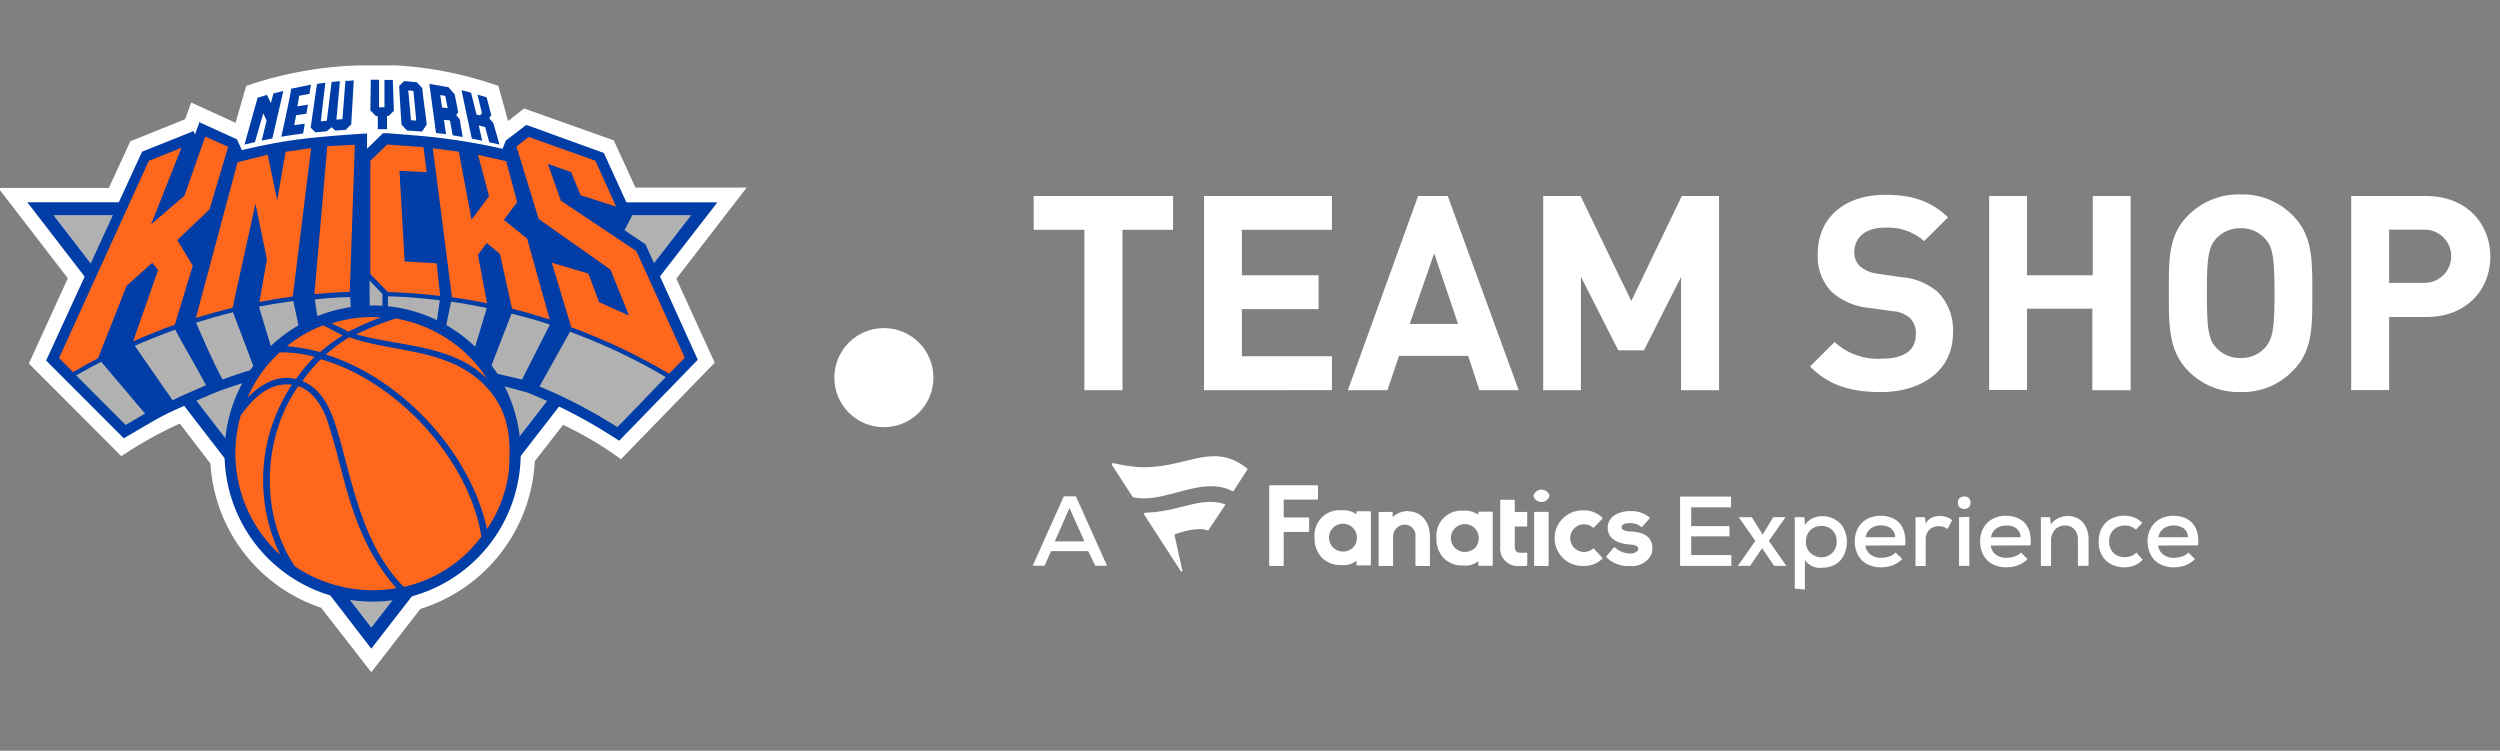 <svg xmlns="http://www.w3.org/2000/svg" xmlns:xlink="http://www.w3.org/1999/xlink" viewBox="0 0 299.7 90"><rect x="0" y="0" width="299.7" height="90" fill="#808080" stroke="none"/><defs><style>.cls-1{fill:none;}.cls-2{fill:#fff;}.cls-3{clip-path:url(#clip-path);}.cls-4{fill:#b1b1b1;}.cls-5{fill:#003da6;}.cls-6{fill:#ff671d;}</style><clipPath id="clip-path"><rect class="cls-1" x="-0.21" y="7.84" width="89.72" height="72.74"/></clipPath></defs><title>TLP_Headers_DT_NBA</title><g id="KNCK"><path class="cls-2" d="M134.56,27.55V46.78H130V27.55h-6.08V23.5h16.71v4.05Z"/><path class="cls-2" d="M144.34,46.78V23.5h15.33v4.05H148.88V33h9.19v4.06h-9.19v5.65h10.79v4.06Z"/><path class="cls-2" d="M177.36,46.78,176,42.66h-8.28l-1.4,4.12h-4.74L170,23.5h3.56l8.5,23.28Zm-5.43-16.41L169,38.83h5.79Z"/><path class="cls-2" d="M201.52,46.78V33.21L197.07,42H194l-4.48-8.83V46.78H185V23.5h4.48l6.08,12.59,6.05-12.59h4.47V46.78Z"/><path class="cls-2" d="M225.49,47c-3.53,0-6.21-.75-8.5-3.07L219.93,41a7.63,7.63,0,0,0,5.63,2c2.68,0,4.11-1,4.11-2.88a2.58,2.58,0,0,0-.71-2,3.58,3.58,0,0,0-2.06-.82l-2.82-.39a7.84,7.84,0,0,1-4.51-1.93,6.14,6.14,0,0,1-1.66-4.57c0-4.16,3.07-7.06,8.1-7.06,3.21,0,5.53.78,7.52,2.71l-2.87,2.84a6.52,6.52,0,0,0-4.78-1.6c-2.42,0-3.59,1.34-3.59,2.94a2.25,2.25,0,0,0,.68,1.67,4,4,0,0,0,2.16.91l2.75.4a7.63,7.63,0,0,1,4.44,1.8,6.5,6.5,0,0,1,1.8,4.93C234.12,44.42,230.36,47,225.49,47Z"/><path class="cls-2" d="M250.83,46.78V37H243v9.75h-4.54V23.5H243V33h7.88V23.5h4.54V46.78Z"/><path class="cls-2" d="M274.89,44.42A8.37,8.37,0,0,1,268.62,47a8.46,8.46,0,0,1-6.31-2.55C260,42.07,260,39.16,260,35.14s-.07-6.93,2.29-9.29a8.49,8.49,0,0,1,6.31-2.54,8.4,8.4,0,0,1,6.27,2.54c2.36,2.36,2.33,5.27,2.33,9.29S277.25,42.07,274.89,44.42ZM271.53,28.6a3.8,3.8,0,0,0-2.91-1.24,3.85,3.85,0,0,0-2.94,1.24c-.89,1-1.12,2.06-1.12,6.54s.23,5.56,1.12,6.54a3.85,3.85,0,0,0,2.94,1.24,3.8,3.8,0,0,0,2.91-1.24c.88-1,1.14-2.06,1.14-6.54S272.41,29.58,271.53,28.6Z"/><path class="cls-2" d="M290.89,38h-4.48v8.76h-4.55V23.5h9c4.8,0,7.68,3.3,7.68,7.26S295.69,38,290.89,38Zm-.23-10.47h-4.25v6.38h4.25a3.19,3.19,0,1,0,0-6.38Z"/><path id="_Compound_Path_" data-name="&lt;Compound Path&gt;" class="cls-2" d="M168.76,61.29c1.59,0,2.66,1.23,2.66,3.06v3.41a.09.09,0,0,1-.08.09h-1.57a.09.09,0,0,1-.09-.09v-3.4a1.3,1.3,0,0,0-1.31-1.47h0A1.43,1.43,0,0,0,167,64.32v3.44a.09.09,0,0,1-.09.09h-1.55a.09.09,0,0,1-.09-.09v-6.3a.09.09,0,0,1,.09-.09h1.5a.09.09,0,0,1,.09.09V62a2.65,2.65,0,0,1,1.84-.73m23.79,5.42a.08.08,0,0,0,0,.11,3.63,3.63,0,0,0,2.8,1.05,2.59,2.59,0,0,0,2.53-1.28,1.88,1.88,0,0,0,.18-.81c0-1.66-1.44-2-2.69-2.05-1-.06-1-.41-1-.53,0-.42.67-.46,1-.46a1.88,1.88,0,0,1,1.33.44.08.08,0,0,0,.12,0l.89-1a.09.09,0,0,0,0-.12,3.37,3.37,0,0,0-2.35-.77,3.46,3.46,0,0,0-1.74.44,1.76,1.76,0,0,0-.92,1.56c0,1.16.93,1.86,2.6,2,.95.05,1.07.33,1.07.56s-.46.53-.91.53h0a2.83,2.83,0,0,1-1.9-.73.09.09,0,0,0-.13,0Zm-15.69-1.07a1.76,1.76,0,0,0,.38-1.16,1.67,1.67,0,1,0-1.69,1.71,1.78,1.78,0,0,0,1.31-.55m.34-4.19a.08.08,0,0,1,.08-.09h1.55a.09.09,0,0,1,.09.09v6.31a.09.09,0,0,1-.09.09h-1.55a.09.09,0,0,1-.09-.09v-.48a2.36,2.36,0,0,1-1.74.53h-.1a3.13,3.13,0,0,1-2.28-.85,3.35,3.35,0,0,1-.9-2.46,3,3,0,0,1,3.22-3.26h0a2.74,2.74,0,0,1,1.77.47ZM158,59.79V58.28a.11.11,0,0,0-.11-.11h-5.63a.11.11,0,0,0-.11.11v9.46a.11.11,0,0,0,.11.11h1.52a.11.11,0,0,0,.11-.11V63.88a.1.1,0,0,1,.11-.11h2.83a.1.1,0,0,0,.11-.11V62.14a.1.1,0,0,0-.11-.11H154a.11.11,0,0,1-.11-.11V60a.11.11,0,0,1,.11-.11h3.89a.11.11,0,0,0,.11-.11m33.08,6a.09.09,0,0,0-.12,0,1.67,1.67,0,0,1-1.06.39,1.66,1.66,0,0,1,0-3.32,1.67,1.67,0,0,1,1.06.39.08.08,0,0,0,.12,0l1-1.05a.09.09,0,0,0,0-.13,3,3,0,0,0-2.2-.87,3.33,3.33,0,1,0,0,6.65,3,3,0,0,0,2.2-.86.09.09,0,0,0,0-.13Zm-8.07,2a.08.08,0,0,0,.08-.09V66.35a.08.08,0,0,0-.08-.09h-.77c-.45,0-.65-.24-.65-.72V63.12H183a.08.08,0,0,0,.08-.09V61.46a.08.08,0,0,0-.08-.09h-1.41V60a.09.09,0,0,0-.09-.09h-1.56a.09.09,0,0,0-.09.09v5.53a2.1,2.1,0,0,0,2.28,2.32H183Zm-20.73-2.21a1.76,1.76,0,0,0,.38-1.16,1.67,1.67,0,1,0-1.69,1.71,1.78,1.78,0,0,0,1.31-.55m.34-4.19a.09.09,0,0,1,.09-.09h1.54a.09.09,0,0,1,.09.09v6.31a.09.09,0,0,1-.09.09h-1.54a.09.09,0,0,1-.09-.09v-.48a2.39,2.39,0,0,1-1.75.53h-.1a3.13,3.13,0,0,1-2.27-.85,3.31,3.31,0,0,1-.91-2.46,3,3,0,0,1,3.22-3.26h0a2.77,2.77,0,0,1,1.78.47ZM184,67.85h1.56a.09.09,0,0,0,.09-.09V61.45a.09.09,0,0,0-.09-.09H184a.09.09,0,0,0-.09.09v6.31a.09.09,0,0,0,.09.09m1.76-8.41a1,1,0,0,0-1.93,0,1,1,0,0,0,1.93,0"/><path id="_Compound_Path_2" data-name="&lt;Compound Path&gt;" class="cls-2" d="M149.5,56.34l-1.62,2.52a.13.13,0,0,1-.16,0c-3.74-1.88-8.05,1.58-11.86.75a.15.15,0,0,1-.09-.06l-2.45-3.78a.16.16,0,0,1,.17-.25,23.23,23.23,0,0,0,2.88.47c5.78.31,8.9-3.16,13.09.13A.13.13,0,0,1,149.5,56.34Zm-4.73,7.22a.08.08,0,0,0,.09,0l2-3a.07.07,0,0,0,0-.1c-2.84-1-5.5.9-9.55,1a.17.17,0,0,0-.13.26l4.37,6.75a.1.1,0,0,0,.19-.06l-.94-4.28a.08.08,0,0,1,.06-.08c.34-.13,2.81-1,4-.42Z"/><path class="cls-2" d="M207.55,67.84h-6.14V59.53h6.11v1.29h-4.78v2.25h4.59V64.3h-4.59v2.24h4.81Z"/><path class="cls-2" d="M212.57,62h1.48v0l-2,2.84,2.1,3v0h-1.47l-1.44-2.12-1.44,2.12h-1.47v0l2.1-3-2-2.84v0H210l1.31,2.09Z"/><path class="cls-2" d="M215.16,70.56V62h1.15l.07.95a2.19,2.19,0,0,1,.9-.81,2.77,2.77,0,0,1,1.17-.26,3,3,0,0,1,1.2.23,2.88,2.88,0,0,1,.94.63,2.83,2.83,0,0,1,.6,1,3.63,3.63,0,0,1,0,2.46,3,3,0,0,1-.59,1,2.64,2.64,0,0,1-.93.63,3.25,3.25,0,0,1-1.23.23,3.77,3.77,0,0,1-.57,0,2.47,2.47,0,0,1-.57-.17,2.31,2.31,0,0,1-.52-.31,1.65,1.65,0,0,1-.41-.46v3.55Zm3.17-3.75a2,2,0,0,0,.74-.14,1.87,1.87,0,0,0,.59-.4,1.71,1.71,0,0,0,.38-.59,1.87,1.87,0,0,0,.14-.76,1.85,1.85,0,0,0-.5-1.35,1.8,1.8,0,0,0-1.35-.52,1.89,1.89,0,0,0-.77.15,1.55,1.55,0,0,0-.57.4,1.64,1.64,0,0,0-.37.59,2,2,0,0,0-.13.73,2,2,0,0,0,.13.74,1.75,1.75,0,0,0,1,1A1.78,1.78,0,0,0,218.33,66.81Z"/><path class="cls-2" d="M223.63,65.4a1.5,1.5,0,0,0,.59,1.07,2,2,0,0,0,1.32.4,3,3,0,0,0,.94-.16,1.79,1.79,0,0,0,.76-.47l.8.77a2.82,2.82,0,0,1-.53.44,3.64,3.64,0,0,1-.62.32,4,4,0,0,1-.68.18,4.2,4.2,0,0,1-.69.06,3.6,3.6,0,0,1-1.31-.22,2.78,2.78,0,0,1-1-.62,2.73,2.73,0,0,1-.64-1,3.51,3.51,0,0,1-.22-1.28,3.24,3.24,0,0,1,.22-1.23,2.78,2.78,0,0,1,1.6-1.6,3.35,3.35,0,0,1,1.25-.23,3.71,3.71,0,0,1,1.29.22,2.57,2.57,0,0,1,1,.66,2.8,2.8,0,0,1,.58,1.11,4.54,4.54,0,0,1,.1,1.56Zm3.57-1a1.4,1.4,0,0,0-.52-1.06,1.91,1.91,0,0,0-1.21-.35,2,2,0,0,0-1.18.35,1.65,1.65,0,0,0-.64,1.06Z"/><path class="cls-2" d="M230.77,62l.08.77a1.53,1.53,0,0,1,.79-.73,2.52,2.52,0,0,1,.93-.18,2.48,2.48,0,0,1,.82.14,1.83,1.83,0,0,1,.63.36l-.56,1.07a1.74,1.74,0,0,0-.45-.26,1.64,1.64,0,0,0-.58-.09,1.72,1.72,0,0,0-.6.1,1.32,1.32,0,0,0-.5.29,1.5,1.5,0,0,0-.35.5,1.76,1.76,0,0,0-.13.71v3.17h-1.22V62Z"/><path class="cls-2" d="M234.71,60.26a.66.66,0,0,1,.24-.56.85.85,0,0,1,.52-.19.88.88,0,0,1,.53.19.68.68,0,0,1,.23.56.69.69,0,0,1-.23.57.82.82,0,0,1-.53.19.8.8,0,0,1-.52-.19A.67.67,0,0,1,234.71,60.26Zm1.37,1.7v5.88h-1.23V62Z"/><path class="cls-2" d="M238.66,65.4a1.53,1.53,0,0,0,.58,1.07,2.07,2.07,0,0,0,1.33.4,3,3,0,0,0,.94-.16,1.79,1.79,0,0,0,.76-.47l.79.77a2.47,2.47,0,0,1-.52.44,3.64,3.64,0,0,1-.62.32,4,4,0,0,1-.68.18,4.2,4.2,0,0,1-.69.06,3.6,3.6,0,0,1-1.31-.22,2.78,2.78,0,0,1-1-.62,2.73,2.73,0,0,1-.64-1,3.51,3.51,0,0,1-.22-1.28,3.24,3.24,0,0,1,.22-1.23,2.78,2.78,0,0,1,1.6-1.6,3.35,3.35,0,0,1,1.25-.23,3.71,3.71,0,0,1,1.29.22,2.57,2.57,0,0,1,1,.66,2.8,2.8,0,0,1,.58,1.11,4.54,4.54,0,0,1,.1,1.56Zm3.57-1a1.4,1.4,0,0,0-.52-1.06A1.91,1.91,0,0,0,240.5,63a2,2,0,0,0-1.18.35,1.65,1.65,0,0,0-.64,1.06Z"/><path class="cls-2" d="M249.1,67.84V64.71a1.85,1.85,0,0,0-.41-1.24,1.44,1.44,0,0,0-1.17-.47,1.46,1.46,0,0,0-.67.14,1.52,1.52,0,0,0-.52.38,1.94,1.94,0,0,0-.45,1.26v3.06h-1.22V62h1.11l.08.86a2.52,2.52,0,0,1,2-1,2.72,2.72,0,0,1,1,.18,2.27,2.27,0,0,1,.8.54,2.6,2.6,0,0,1,.53.89,3.45,3.45,0,0,1,.2,1.21v3.15Z"/><path class="cls-2" d="M256.86,67.09a2.93,2.93,0,0,1-1,.71,3.25,3.25,0,0,1-1.18.21,3.68,3.68,0,0,1-1.2-.2,2.72,2.72,0,0,1-1.65-1.54,3.48,3.48,0,0,1-.24-1.34,3.43,3.43,0,0,1,.24-1.33,2.71,2.71,0,0,1,.67-1,2.83,2.83,0,0,1,1-.58,3.6,3.6,0,0,1,1.2-.2,2.94,2.94,0,0,1,1.12.21,2.86,2.86,0,0,1,1,.66l-.77.8a2,2,0,0,0-.64-.38,2.09,2.09,0,0,0-.69-.12,1.84,1.84,0,0,0-.74.14,1.86,1.86,0,0,0-.6.38,1.91,1.91,0,0,0-.4.6,2.22,2.22,0,0,0-.14.79,2.1,2.1,0,0,0,.15.82,1.76,1.76,0,0,0,.4.59,1.66,1.66,0,0,0,.6.36,2.09,2.09,0,0,0,.72.12,2.34,2.34,0,0,0,.74-.12,1.72,1.72,0,0,0,.65-.43Z"/><path class="cls-2" d="M258.72,65.4a1.58,1.58,0,0,0,.59,1.07,2.07,2.07,0,0,0,1.33.4,3,3,0,0,0,.94-.16,1.86,1.86,0,0,0,.76-.47l.79.77a2.47,2.47,0,0,1-.52.44,4.05,4.05,0,0,1-.62.32,3.88,3.88,0,0,1-.69.18,4.11,4.11,0,0,1-.69.06,3.55,3.55,0,0,1-1.3-.22,2.91,2.91,0,0,1-1-.62,2.85,2.85,0,0,1-.63-1,3.51,3.51,0,0,1-.23-1.28,3.25,3.25,0,0,1,.23-1.23,2.78,2.78,0,0,1,1.6-1.6,3.31,3.31,0,0,1,1.25-.23,3.75,3.75,0,0,1,1.29.22,2.54,2.54,0,0,1,1,.66,2.81,2.81,0,0,1,.59,1.11,4.54,4.54,0,0,1,.1,1.56Zm3.58-1a1.4,1.4,0,0,0-.52-1.06,2.21,2.21,0,0,0-2.39,0,1.61,1.61,0,0,0-.64,1.06Z"/><path class="cls-2" d="M130.45,66.07H126l-.78,1.75h-1.42l3.73-8.32h1.45l3.73,8.32h-1.41Zm-2.24-5.17-1.76,4H130Z"/><circle class="cls-2" cx="105.96" cy="45.27" r="5.94"/><g id="KNCK-2" data-name="KNCK"><g class="cls-3"><path class="cls-2" d="M44.5,80.58l-6-7.72A19.46,19.46,0,0,1,25.23,55.57l-3.68-4.79a48.49,48.49,0,0,0-7,3.91L3.46,43.58,8.13,33.36-.21,22.53H13.05l2.57-5.59,6.57-2.65.73-2,5.32,2.43,1.27-4.42.87-.29a45.63,45.63,0,0,1,14-2.19c.14,0,1.72,0,1.76,0l.95,0A44.32,44.32,0,0,1,58.86,10l.88.29,1.17,4.22L62.82,13l10.76,3.83,2.6,5.66H89.51L81.08,33.41l4.6,10.07L74.44,55.05a42.14,42.14,0,0,0-6.94-4.12l-3.39,4.36A19.58,19.58,0,0,1,50.39,73l-5.89,7.6Z"/></g><polygon class="cls-4" points="44.51 75.23 82.84 25.81 6.43 25.81 44.51 75.23 44.51 75.23"/><path class="cls-5" d="M82.84,25.81,44.51,75.23,6.43,25.81ZM3.28,24.25,44.51,77.76,86,24.26Z"/><path class="cls-5" d="M77.31,29.24l0,0,0,0-2.45-1.64.91-1.75,0-.05,0-.06-3.38-7.4,0,0,0,0L63.18,15l-.06,0-.06,0-2.41,1.84,0,0v0l-.41,1a72.72,72.72,0,0,0-9.31-1.5c-.57-.06-2.08-.18-4.48-.37l-.24,0h-.3l0,0L44,17.83V16s-5.1.29-8.44.74S29,18,29,18l-.6-1.3,0,0,0,0L24,14.7l-.13-.06,0,.13-.5,1.36-.11-.28,0-.11-.11,0-6.15,2.46,0,0,0,.05L5.53,43.22l9.31,9.32.43-.25,1.13-.66c1.12-.66,2.66-1.57,3.4-1.92l.15-.08c.95-.46,1.43-.69,6-2.63l.37-.14s.51-.19,1.44-.5a52.15,52.15,0,0,1,15.2-2.75h.81a74.25,74.25,0,0,1,12.63,1.76c3.29.71,5.76,1.39,6.47,1.59l.47.14a61.61,61.61,0,0,1,10.44,5.45l.45.28,9.42-9.7-6.3-13.9Z"/><path class="cls-6" d="M76.29,30.11l-9.05-6.05-1.57-4.42,2.8,1L69.6,23.4l4.26,1.37-2.48-5.5-8-2.85-1.47,1.14,2.67,8.69,8.61,6.08,2.21,5.5-3.58-1.61L70.54,32.8l-4.39-1.3,2.34,7.74c.73.26,1.45.54,2.16.83,1.95.79,3.87,1.66,5.74,2.62,1.3.67,2.57,1.37,3.82,2.11l1.88-1.92-5.8-12.77Z"/><path class="cls-6" d="M15.24,34.2l3-2.69.72.84-3,8.57q2.45-1.08,5-2l2.15-7.07-1.86-3.07,3.86-3.67,2.25-7.51L24.6,16.38l-2.49,7.08-4,3.44,3.64-9.18-3.91,1.56L7.08,42.92l1.68,1.69c1-.59,2-1.14,3-1.68l3.44-8.73Z"/><path class="cls-6" d="M42.54,17.35l-3.3.17L37.69,35.25c1.4-.13,2.82-.22,4.24-.27l.61-17.63Z"/><path class="cls-6" d="M52.35,31.57l-3.84-.23-.62-10.86,3.26.16-.38-3-4.37-.31-2,1.95V32.87L46.49,35c2.11.07,4.21.23,6.28.48l-.42-3.88Z"/><path class="cls-6" d="M30.61,24.35,32,31.09,31.1,36.2q2-.39,4-.66h0L37.3,17.75l-3.07.45-1,5.82-1.14-5.48-3.61.91-5,18.67c1.45-.46,2.92-.86,4.4-1.22l2.76-12.55Z"/><path class="cls-6" d="M57.27,30.59l1.08-1.46,1.58,1.3L61.38,37c1.53.39,3,.82,4.52,1.3l-2.71-9.7L60.4,26.36,62,24.24l-1.32-4.92-3.37-.75,1.32,4.95-2.1,2.81L55,18.18l-3.12-.4s1.57,12,2.3,17.85c1.42.2,2.82.44,4.21.73l-1.09-5.77Z"/><path class="cls-4" d="M38.17,38.62a10.69,10.69,0,0,1,3.9-1l-.08-2c-1.43,0-2.85.14-4.25.27.12.8.3,2,.43,2.83Z"/><path class="cls-4" d="M46.44,37.45a21,21,0,0,1,3.18.75,15.78,15.78,0,0,1,2.66.95L52.72,36c-2.1-.26-4.07-.42-6.21-.48,0,.61,0,1.47-.07,1.93Z"/><path class="cls-4" d="M32.75,42.45c1.21-.9,1.94-1.83,3.21-2.61-.24-1.14-.56-2.63-.8-3.76-1.38.19-2.76.41-4.12.68.52,1.7,1.19,4,1.71,5.69Z"/><path class="cls-4" d="M53.33,39.79a14.93,14.93,0,0,1,3.16,2.48l.21.16,1.66-5.51c-1.43-.29-2.82-.55-4.28-.76l-.75,3.63Z"/><path class="cls-4" d="M58.58,44.57l4,.93,3.34-6.59c-1.54-.51-3-.92-4.6-1.31l-2.71,7Z"/><path class="cls-4" d="M26.68,45.5c1-.38,2.48-.9,3.83-1.26l-2.58-6.81c-1.55.38-2.91.78-4.43,1.25,1,2.29,2,4.64,3.18,6.82Z"/><path class="cls-4" d="M20.7,48c.23-.19,2.48-1.16,4-1.82C23.55,44,22.14,41.68,21,39.52c-1.68.6-3.21,1.22-4.84,1.94L20.7,48Z"/><path class="cls-4" d="M15.08,50.93l2.31-1.35-5.26-6.21c-1,.52-2,1.06-3,1.63l5.91,5.93Z"/><path class="cls-4" d="M64.65,46.32A60.75,60.75,0,0,1,74,51.2c.81-.77,5.21-5.39,5.81-6a70.87,70.87,0,0,0-11.48-5.43l-3.66,6.57Z"/><polygon class="cls-4" points="45.83 37.34 44.32 37.29 44.3 33.63 45.86 35.25 45.83 37.34 45.83 37.34"/><path class="cls-5" d="M44.67,36.62A17.75,17.75,0,1,0,62.42,54.37,17.75,17.75,0,0,0,44.67,36.62Z"/><path class="cls-6" d="M45.76,38a40.48,40.48,0,0,0-4,1.77c-.88-.53-1.39-.67-2-1a15.75,15.75,0,0,1,6-.72Z"/><path class="cls-6" d="M58.47,45.48c-4.18-4.21-10.45-3.91-15.78-5.4a37.86,37.86,0,0,1,4.75-1.9,16.36,16.36,0,0,1,11,7.3Z"/><path class="cls-6" d="M35,46.12A20.63,20.63,0,0,0,33.6,66.53,16.47,16.47,0,0,1,28.86,49.8c1.52-2.12,3.47-4,6.1-3.68Z"/><path class="cls-6" d="M39.26,50.51c2.17,6.43,2.65,13.56,8.25,20a16.66,16.66,0,0,1-12.15-2.61c-4.28-6.24-3.87-15.55.4-21.6,2.09.6,3.22,3.32,3.5,4.17Z"/><path class="cls-6" d="M36.26,45.66a18.59,18.59,0,0,1,2.21-2.59c9.09,2.57,17.76,12,19.24,21.26a16.73,16.73,0,0,1-2.17,2.37,16,16,0,0,1-7.14,3.66C44.16,66,42.76,60.23,41.26,54.6c-1.15-4.33-1.95-7.59-5-8.92v0Z"/><path class="cls-6" d="M57.5,45.62C53.11,41.74,47,42.24,41.86,40.43a20.18,20.18,0,0,0-2.79,2.07c9.09,2.85,17.34,11.74,19.31,20.93a15.86,15.86,0,0,0,2.63-7c.23-3.9.19-7.45-3.51-10.83Z"/><path class="cls-6" d="M37.72,42.78a17.33,17.33,0,0,0-2.22,2.65h0c-2.41-.54-4.31.71-5.83,2.26a15.48,15.48,0,0,1,3.86-5.44,14.41,14.41,0,0,1,4.21.54"/><path class="cls-6" d="M38.36,42.22a17.7,17.7,0,0,1,2.73-2L38.76,39a15.14,15.14,0,0,0-4.36,2.5,22.89,22.89,0,0,1,4,.71Z"/><path class="cls-5" d="M42.15,14.86l-.72.71-1.23.08-.46-.4-.57.49-1.34.13-.59-.56L38,10.06l1-.14-.54,4.63.72-.08.57-4.64,1-.1-.42,4.61.72-.06.36-4.59c.43,0,.65,0,1-.06l-.3,5.23Z"/><path class="cls-5" d="M45.44,9.56v3.3h.65l0-3.28s.68,0,1,0l.13,3.7-.62.62h-.21l0,1.59-1.1,0V13.92l-.22,0-.67-.68.05-3.68,1,0Z"/><path class="cls-5" d="M37.27,10.17l-.17,1.08-1.23.23-.22,1.27,1.26-.2c-.07.48-.1.64-.18,1.08l-1.23.18L35.27,15l1.26-.18s-.12.82-.19,1.18c-.88.11-1.77.24-2.62.39,0,0,1-4.4,1.19-5.76l2.36-.48Z"/><path class="cls-5" d="M32.65,16.6l-1.28.25.59-2.4-.4-.86-1,3.45-1.25.29c.52-1.87,1.05-3.74,1.57-5.61L32,11.37c.14.31.47,1,.47,1l.31-1.17s.79-.21,1.19-.3L32.65,16.6Z"/><path class="cls-5" d="M48.94,10.83l.33,3.58.63.05-.34-3.56-.62-.07Zm1.69-.26c.13,1.51.37,2.94.53,4.35l-.56.85-1.81-.12-.65-.71c-.12-1.53-.2-3.08-.29-4.62a7.09,7.09,0,0,1,.62-.6l1.5.14.66.71Z"/><path class="cls-5" d="M56.47,11.11c.22.86.66,2.63.66,2.63l.43.09.21-.28-.53-2.21,1.09.32.57,2.14-.26.38.49.55.75,2.6-1.23-.28-.49-1.82-.77-.18.42,1.82-1.25-.25c-.44-2-1.23-5.8-1.23-5.8s.64.13,1.14.29Z"/><path class="cls-5" d="M52.78,11.39l.21,1.5.68.07-.29-1.45-.6-.12Zm1.73-.07.42,2.14-.24.33.42.51.36,2.12-1.2-.2-.33-1.78-.72-.08.25,1.73-1.2-.15-.8-5.88,2.3.4.74.86Z"/></g></g></svg>